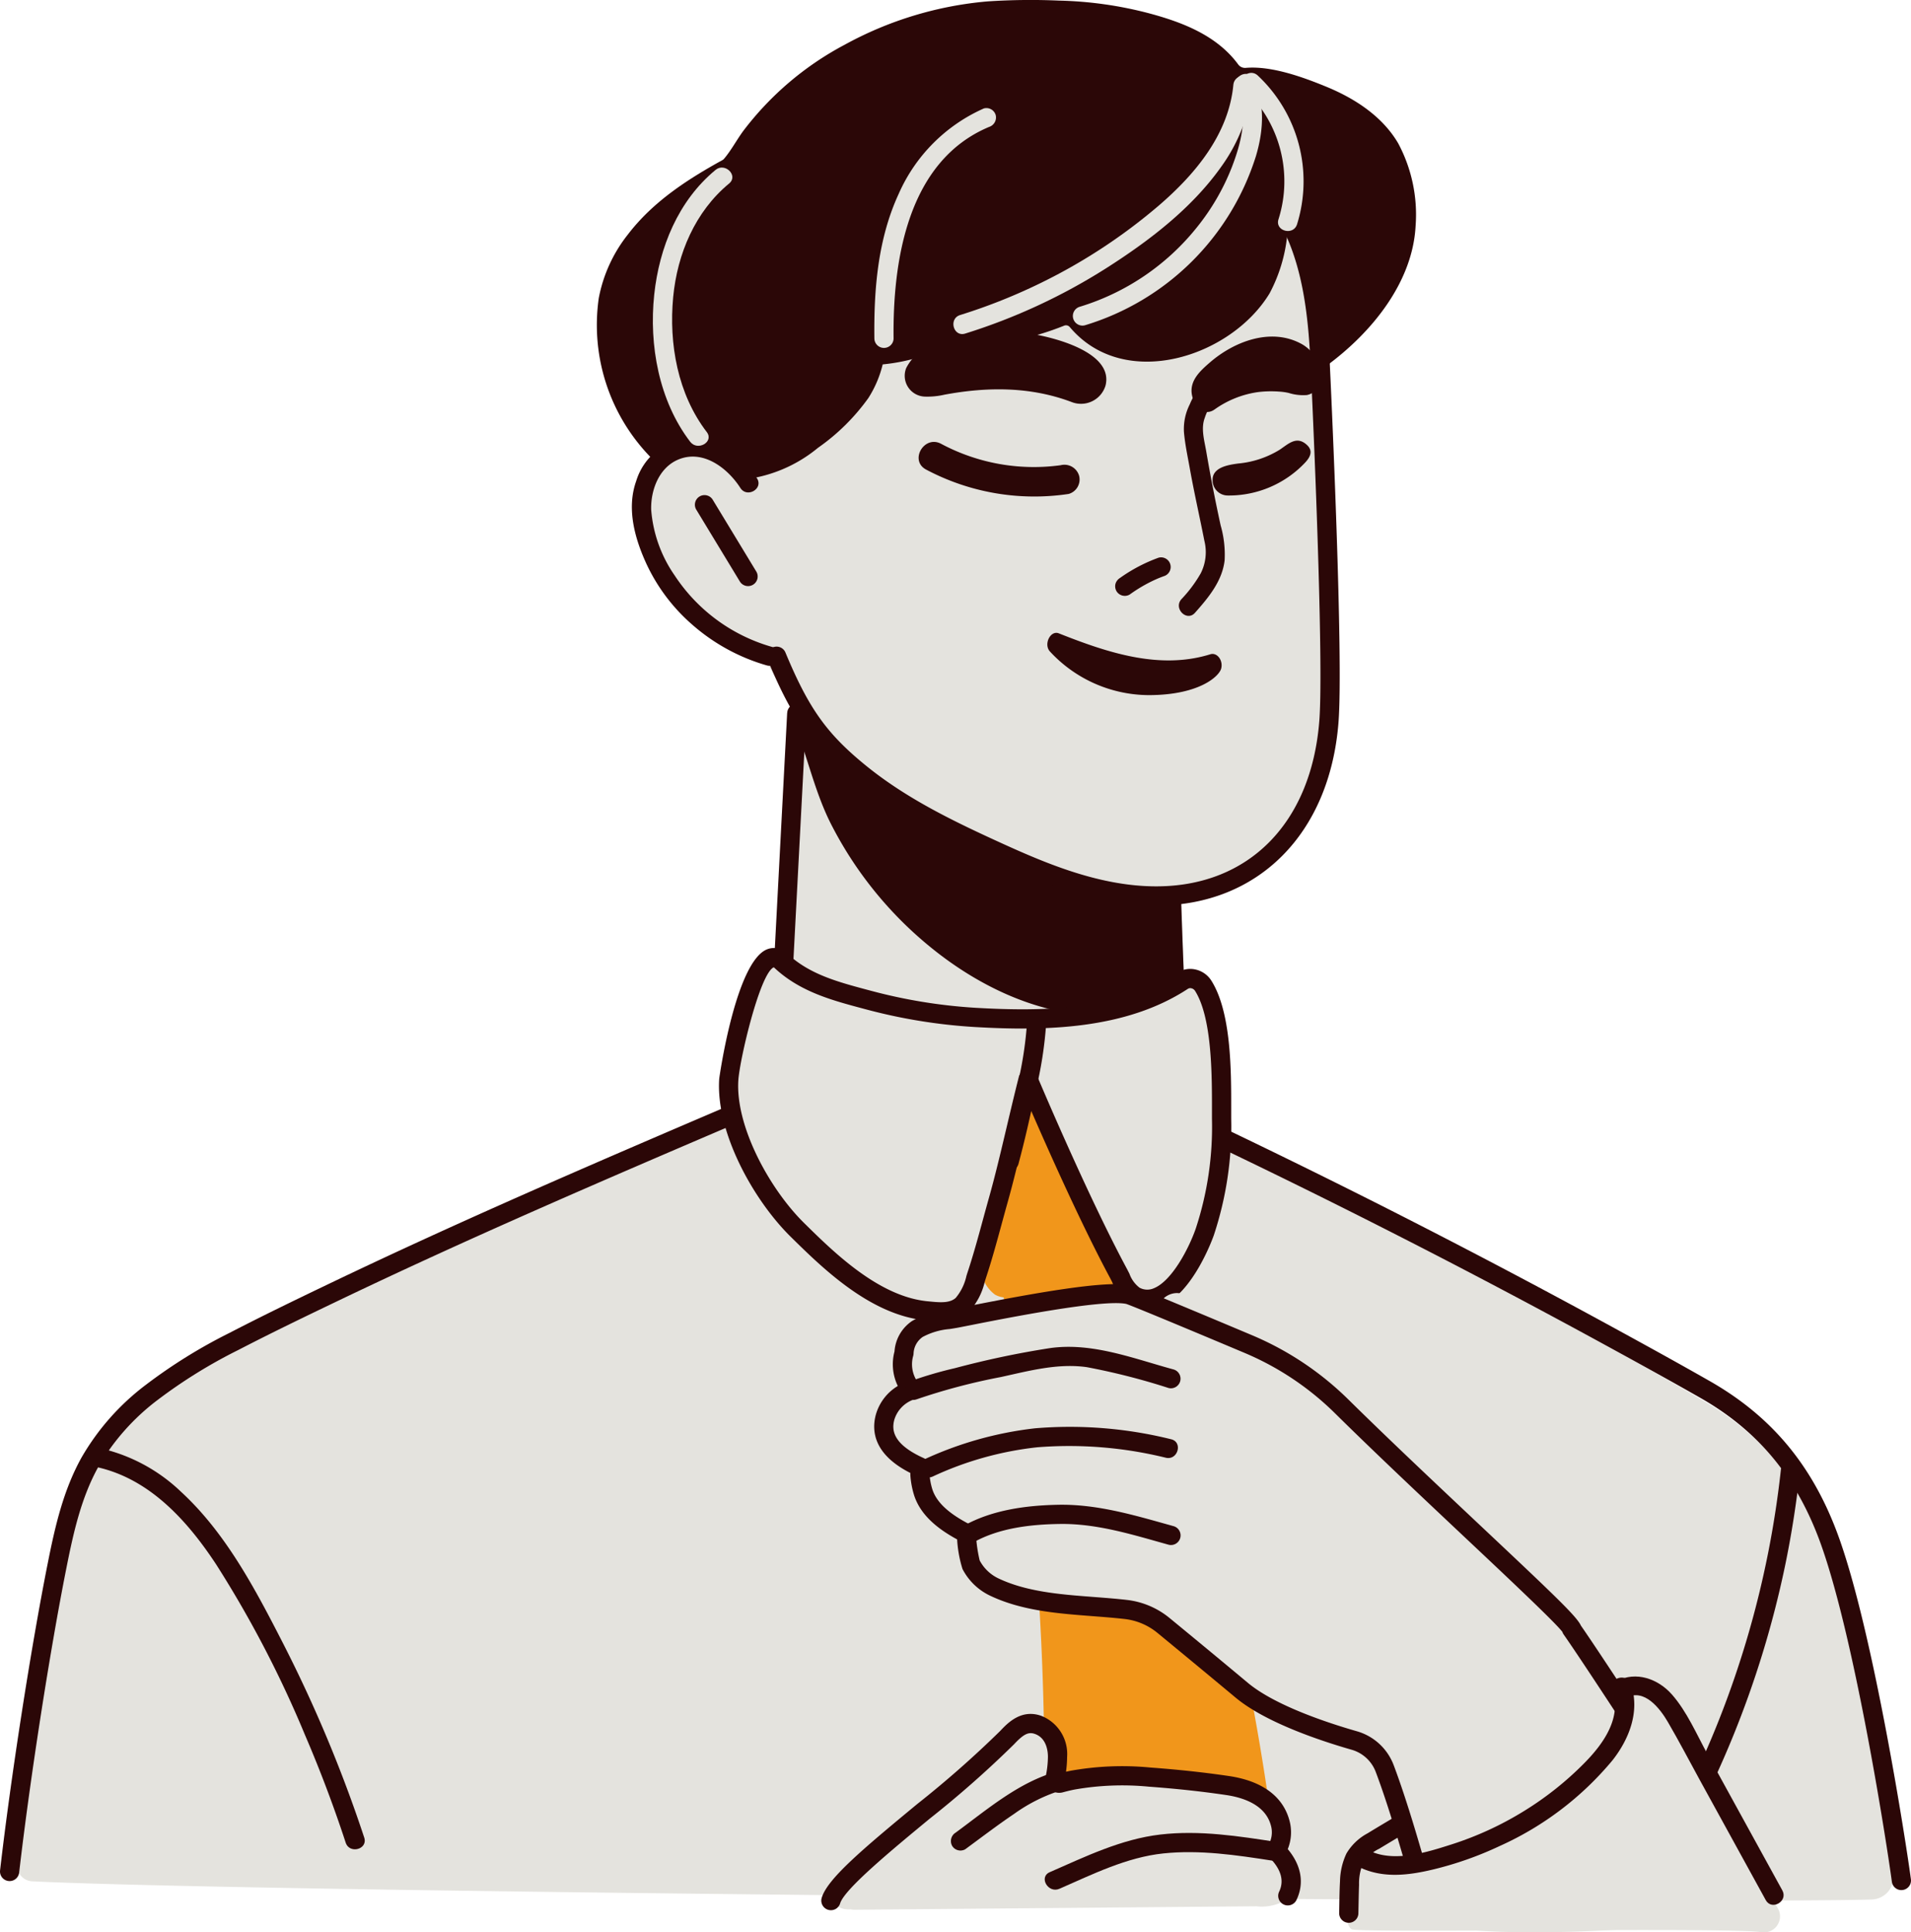 <svg id="Group_16086" data-name="Group 16086" xmlns="http://www.w3.org/2000/svg" xmlns:xlink="http://www.w3.org/1999/xlink" width="244.979" height="247.67" viewBox="0 0 244.979 247.67">
  <defs>
    <clipPath id="clip-path">
      <rect id="Rectangle_815" data-name="Rectangle 815" width="244.979" height="247.67" fill="none"/>
    </clipPath>
  </defs>
  <g id="Group_16085" data-name="Group 16085" clip-path="url(#clip-path)">
    <path id="Path_1265" data-name="Path 1265" d="M131.935,149.056c5.072,2.04,10.924,2.227,16.329,2.293a37.435,37.435,0,0,0,17.528-3.583c2.744-1.363,5.3-1.011,7.923-2.925-.767-16.566-1.044-34.914-1.987-51.472a1.708,1.708,0,0,0-.062-1.047,2.317,2.317,0,0,0-2.385-2.164c-6-4.212-12.879-6.308-20.2-7.2-7.066-.858-16.951-2.484-22.941,2.306a2.383,2.383,0,0,0-.405.417,2.237,2.237,0,0,0-1.435,2c-1.144,18.009-1.6,36.652-3.008,54.642,3.593,2.768,6.416,5.022,10.649,6.724" transform="translate(-21.733 -14.692)" fill="#e4e3de"/>
    <path id="Path_1266" data-name="Path 1266" d="M124.788,109.6c1.232,3.558,2.137,7.15,3.826,10.544a49.011,49.011,0,0,0,12.952,16.037c5.843,4.738,13.269,8.407,20.9,8.644a30.918,30.918,0,0,0,11.6-2.021c-.7-16.026-1-33.544-1.9-49.429a1.711,1.711,0,0,0-.062-1.048,2.316,2.316,0,0,0-2.385-2.163c-6-4.212-12.879-6.308-20.2-7.2-7.066-.857-16.951-2.483-22.941,2.307a2.354,2.354,0,0,0-.405.417,2.236,2.236,0,0,0-1.435,2c-.4,6.276-.712,12.63-1.014,19.005.365.957.732,1.919,1.072,2.9" transform="translate(-22.168 -14.692)" fill="#2b0707"/>
    <path id="Path_1267" data-name="Path 1267" d="M190.021,71.834c-.236-7.547-.373-15.1-.731-22.645-.291-6.115-.928-12.471-3.739-18.009a20.867,20.867,0,0,0-5.65-6.851c-2.122-1.692-5.973-2.61-7.7-4.5-.223-.244-.355-.557-.554-.822a3.773,3.773,0,0,0-1.431-1.015,39.427,39.427,0,0,0-44.834,7.71c-11.731,11.656-15.463,28.543-12.529,44.431a2.237,2.237,0,0,0-.267,1.6A51.094,51.094,0,0,0,114.45,78.8a50.344,50.344,0,0,0,15.884,22.851c5.345,4.334,11.586,7.329,17.816,10.162,6.324,2.875,13.071,5.546,20.129,5.545,13.315,0,21.137-9.691,22.128-22.345.6-7.661-.144-15.515-.386-23.183" transform="translate(-20.051 -2.532)" fill="#e4e3de"/>
    <path id="Path_1268" data-name="Path 1268" d="M235.164,229.125c-3.062-8.989-8-15.58-16.119-20.368-4.136-2.439-8.308-4.814-12.485-7.176q-12.609-7.128-25.405-13.894-13.816-7.306-27.838-14.179a1.9,1.9,0,0,0-.307-.949c-3.83-6.04-10.467-9.189-17.254-9.911-8.35-.888-16.553,1.892-24.474,4.221a65.983,65.983,0,0,1-13.355,2.842,1.993,1.993,0,0,0-1.9,1.869c-17.733,7.841-35.459,15.714-52.853,24.336-4.267,2.115-8.532,4.248-12.734,6.5a66.87,66.87,0,0,0-10.468,6.718,30.753,30.753,0,0,0-7.964,9.3c-2.267,4.234-3.3,8.994-4.2,13.7-2.243,11.657-3.705,23.458-5.02,35.26a1.344,1.344,0,0,0,0,.2,2.026,2.026,0,0,0,1.761,2.645c31.052,1.536,217.412,2.936,235.94,2.332a2.876,2.876,0,0,0,2.7-3.291c-.725-5.637-3.7-27.464-8.025-40.154" transform="translate(-0.487 -29.114)" fill="#e4e3de"/>
    <path id="Path_1269" data-name="Path 1269" d="M243.746,271.1a1.231,1.231,0,0,1-1.219-1.069c-.614-4.615-4.652-30.657-9.012-43.021-3.056-8.666-8-14.709-15.568-19.017-4.242-2.416-8.5-4.755-12.466-6.921-8.365-4.568-16.9-9.079-25.375-13.407-9.017-4.608-18.371-9.211-27.805-13.683a1.234,1.234,0,0,1-.7-1.057.547.547,0,0,0-.107-.3c-3.285-5.005-9.245-8.3-16.35-9.026-7.361-.761-14.732,1.367-21.86,3.421q-1.08.31-2.152.617a69.042,69.042,0,0,1-13.6,2.789c-.272.02-.739.179-.764.645a1.23,1.23,0,0,1-.745,1.065c-19.715,8.422-36.122,15.5-52.805,23.49-4.084,1.957-8.429,4.051-12.7,6.264a64.8,64.8,0,0,0-10.278,6.368,28.728,28.728,0,0,0-7.643,8.61c-2.171,3.917-3.164,8.326-4.07,12.877-2.15,10.795-4.7,27.241-6.072,39.108a1.231,1.231,0,0,1-2.446-.282c1.375-11.924,3.942-28.454,6.1-39.306.946-4.749,1.989-9.362,4.332-13.59a31.2,31.2,0,0,1,8.284-9.358A67.162,67.162,0,0,1,29.386,199.7c4.3-2.229,8.666-4.334,12.768-6.3,16.561-7.932,32.831-14.959,52.31-23.282a3.245,3.245,0,0,1,2.881-2.154,66.775,66.775,0,0,0,13.112-2.7q1.069-.3,2.144-.614c7.354-2.119,14.959-4.312,22.793-3.5s14.463,4.5,18.156,10.125a3.121,3.121,0,0,1,.363.744c9.267,4.4,18.454,8.923,27.313,13.451,8.494,4.339,17.052,8.861,25.435,13.439,3.978,2.172,8.247,4.517,12.505,6.942,8.109,4.62,13.406,11.082,16.671,20.338,4.43,12.563,8.511,38.859,9.131,43.515a1.231,1.231,0,0,1-1.222,1.394" transform="translate(0 -28.845)" fill="#2b0707"/>
    <path id="Path_1270" data-name="Path 1270" d="M116.638,78.84a2.336,2.336,0,0,0-.224-1.29c-2.256-4.712-9.685-10.863-14.7-5.992-4.989,4.849.135,13.6,3.323,17.936,2.667,3.625,9.541,10.534,14.522,5.748,4.785-4.6.421-11.467-2.925-16.4" transform="translate(-17.853 -12.503)" fill="#e4e3de"/>
    <path id="Path_1271" data-name="Path 1271" d="M177.406,210.669q-2.658-8.248-5.782-16.337c-.018-.048-.044-.09-.065-.136a94.041,94.041,0,0,0-.456-17,2.3,2.3,0,0,0-.24-1.141l-.02-.047a1.938,1.938,0,0,0-1.821-1.243,1.883,1.883,0,0,0-.575.105c-3.369-.479-5.729-6.638-9.127-6.327-1.916.176-4.866,6.48-6.745,6.893-1.642.361-3.861.632-4.759,2.247-.925,1.662.135,3.872.651,5.517q.847,2.7,1.825,5.36.946,2.57,2.012,5.092a4.524,4.524,0,0,0,1.684,2.49,3.024,3.024,0,0,0,1.1.347,361.3,361.3,0,0,1,5.206,58.824q.053,8.61-.3,17.215c-.086,2.111,20.159,1.093,28.431.474.941-.071,2.032-.822,1.911-1.911a309.3,309.3,0,0,0-12.932-60.423" transform="translate(-26.421 -30.199)" fill="#f1961b"/>
    <path id="Path_1272" data-name="Path 1272" d="M174.626,153.128a1.919,1.919,0,0,0-2.613-.633c-7.575,4.97-17.537,5.226-26.647,4.7a68.761,68.761,0,0,1-13.681-2.232c-4.008-1.067-8.034-2.083-11.16-5-3.522-3.291-6.59,13.456-6.708,15.18-.447,6.57,4.4,14.968,8.8,19.3,4.441,4.372,10.059,9.724,16.529,10.365,1.578.156,3.338.379,4.585-.736,1.078-.964,1.48-2.637,1.9-3.917,1.023-3.1,1.815-6.27,2.7-9.4q2.028-7.209,4.056-14.417c.149-.529.208-3.768.3-3.224,1.46,8.918,6.975,19.292,11.1,26.932.534.988,1.01,2.334,2.123,2.9,1.538.78,3-.242,4.152-1.119a9.753,9.753,0,0,0,2.9-2.84c7.833-14.525,1.853-35.54,1.66-35.844" transform="translate(-20.389 -26.794)" fill="#e4e3de"/>
    <path id="Path_1273" data-name="Path 1273" d="M140.741,195.892a17.933,17.933,0,0,1-1.812-.119l-.172-.016c-7.107-.7-13.224-6.728-17.272-10.715-4.79-4.716-9.63-13.417-9.164-20.256.01-.145,2.105-15,6.14-16.588a2.41,2.41,0,0,1,2.637.591c2.819,2.633,6.465,3.6,10.324,4.63l.312.083a67.551,67.551,0,0,0,13.435,2.192c8.651.5,18.495.36,25.9-4.5a3,3,0,0,1,2.295-.41A3.224,3.224,0,0,1,175.4,152.2c2.563,4.047,2.558,11.505,2.554,16.442v1.266a44.112,44.112,0,0,1-2.224,14.928c-.105.3-2.64,7.43-6.775,9.092a4.571,4.571,0,0,1-3.869-.169,5.782,5.782,0,0,1-2.375-2.874c-.092-.186-.181-.367-.273-.537-3.684-6.848-7.994-16.546-10.2-21.62-.26,1.085-.5,2.118-.74,3.115-.764,3.227-1.423,6.013-2.254,8.963-.25.891-.494,1.786-.737,2.681-.607,2.228-1.235,4.532-1.976,6.777l-.17.534a8.418,8.418,0,0,1-2.081,3.915,5.07,5.07,0,0,1-3.543,1.179m-21.424-45.385c-1.765.752-4.354,11.738-4.539,14.446-.4,5.884,3.974,13.942,8.436,18.334,3.8,3.744,9.544,9.4,15.787,10.019l.173.017c1.373.137,2.672.268,3.469-.446a6.57,6.57,0,0,0,1.373-2.819c.061-.195.121-.384.181-.566.72-2.183,1.339-4.456,1.937-6.653.245-.9.491-1.8.744-2.7.816-2.9,1.47-5.664,2.227-8.864.484-2.045,1-4.241,1.624-6.717a1.231,1.231,0,0,1,2.329-.177c.063.153,6.43,15.287,11.546,24.8.1.194.207.4.312.611a3.889,3.889,0,0,0,1.283,1.771,2.079,2.079,0,0,0,1.836.08c2.308-.928,4.476-5.066,5.369-7.62a41.7,41.7,0,0,0,2.087-14.1V168.64c0-4.368.008-11.68-2.172-15.123a.766.766,0,0,0-.474-.325.576.576,0,0,0-.424.063c-8,5.252-18.339,5.425-27.393,4.9a70,70,0,0,1-13.927-2.27l-.31-.083c-3.983-1.06-8.1-2.155-11.372-5.211a.861.861,0,0,0-.1-.081" transform="translate(-20.121 -26.525)" fill="#2b0707"/>
    <path id="Path_1274" data-name="Path 1274" d="M122.574,111.088q-.832,15.866-1.664,31.732c-.083,1.583,2.38,1.579,2.462,0q.832-15.866,1.664-31.732c.083-1.583-2.38-1.579-2.462,0" transform="translate(-21.665 -19.693)" fill="#2b0707"/>
    <path id="Path_1275" data-name="Path 1275" d="M169.685,122.046c-7.561,0-14.614-2.92-20.633-5.655-6.415-2.916-12.624-5.9-18.082-10.326-5.371-4.354-7.963-7.977-11.09-15.5a1.231,1.231,0,1,1,2.274-.945c2.98,7.17,5.306,10.43,10.368,14.533,5.231,4.242,11.286,7.149,17.549,10,5.784,2.63,12.547,5.435,19.614,5.435,11.873,0,19.882-8.129,20.907-21.21.516-6.59-.46-31.811-1.12-45.673-.282-5.963-.916-12.21-3.606-17.51a1.231,1.231,0,0,1,2.2-1.115c2.9,5.714,3.574,12.272,3.87,18.508.182,3.836,1.762,37.718,1.115,45.984-1.118,14.261-10.285,23.477-23.355,23.479Z" transform="translate(-21.464 -5.985)" fill="#2b0707"/>
    <path id="Path_1276" data-name="Path 1276" d="M190.683,56.413c-.968,1-2.129,1.725-3.172,2.63a7.484,7.484,0,0,0-2,2.831,6.976,6.976,0,0,0-.744,3.529c.133,1.567.475,3.136.752,4.683.557,3.112,1.261,6.19,1.871,9.29a6.007,6.007,0,0,1-.468,4.143,17.136,17.136,0,0,1-2.482,3.324c-1.047,1.183.688,2.93,1.742,1.742,1.718-1.94,3.494-4.056,3.8-6.727a13.6,13.6,0,0,0-.508-4.468q-.529-2.417-1-4.845-.453-2.332-.854-4.673c-.236-1.375-.7-2.912-.186-4.266a6.486,6.486,0,0,1,1.68-2.7c1.074-.96,2.3-1.71,3.3-2.749,1.106-1.137-.634-2.879-1.741-1.741" transform="translate(-32.992 -10.042)" fill="#2b0707"/>
    <path id="Path_1277" data-name="Path 1277" d="M176.017,91.8a19.4,19.4,0,0,1,2.214-1.385q.557-.3,1.134-.558l.309-.136-.062.026.156-.064q.313-.127.63-.242a1.232,1.232,0,0,0-.655-2.375,20.538,20.538,0,0,0-4.968,2.608,1.334,1.334,0,0,0-.566.735,1.26,1.26,0,0,0,.125.949,1.245,1.245,0,0,0,1.684.442" transform="translate(-31.208 -15.59)" fill="#2b0707"/>
    <path id="Path_1278" data-name="Path 1278" d="M14.576,228.492c6.94,1.4,11.878,6.89,15.608,12.564A141.3,141.3,0,0,1,41.558,262.9q2.911,6.772,5.21,13.784c.495,1.5,2.874.856,2.375-.655a175.409,175.409,0,0,0-10.406-24.891c-3.52-6.871-7.331-14.148-13.091-19.436a21.972,21.972,0,0,0-10.414-5.582c-1.548-.312-2.21,2.061-.655,2.375" transform="translate(-2.453 -40.512)" fill="#2b0707"/>
    <path id="Path_1279" data-name="Path 1279" d="M195.943,18.381c-2.009-3.446-5.532-5.742-9.146-7.235-3.021-1.247-7.09-2.731-10.407-2.446a1.082,1.082,0,0,1-.969-.448c-2.78-3.775-7.3-5.467-11.7-6.619A49.643,49.643,0,0,0,152.434.076a83.487,83.487,0,0,0-9.1.1,46.337,46.337,0,0,0-18.352,5.557,39.5,39.5,0,0,0-13.012,11.061c-.848,1.16-1.535,2.472-2.464,3.568a.668.668,0,0,1-.187.152c-4.557,2.513-8.943,5.363-12.143,9.556a18.744,18.744,0,0,0-3.722,8.15,24.278,24.278,0,0,0,7.107,20.839c.969.885,1.037-.6,1.689-1.384a2.1,2.1,0,0,0,.465-.176c2.5-1.34,5.5-.16,7.51,1.525.376.315.734.65,1.082,1a1.791,1.791,0,0,0,.333.254,2.017,2.017,0,0,0,2.156.885,18.168,18.168,0,0,0,7.758-3.764,26.844,26.844,0,0,0,6.46-6.378,14.233,14.233,0,0,0,1.839-4.316,24.1,24.1,0,0,0,4.986-1.019,25.581,25.581,0,0,0,4.528-1.946c.231.041.463.083.7.116a21.035,21.035,0,0,0,7.08-.3,35.644,35.644,0,0,0,5.976-1.819.639.639,0,0,1,.721.191c6.97,8.272,20.65,3.863,25.614-4.342a20.157,20.157,0,0,0,2.238-7.3.217.217,0,0,1,.408-.061c.431.882.827,1.779,1.183,2.692a40.938,40.938,0,0,1,1.618,5.137c.451,1.848.57,6.617.714,6.994a1.771,1.771,0,0,0,.178,1.436c.479.818.161.981,1,.365,5.813-4.283,11.006-10.707,11.374-17.92a19.376,19.376,0,0,0-2.223-10.539" transform="translate(-16.697 0)" fill="#2b0707"/>
    <path id="Path_1280" data-name="Path 1280" d="M274.043,229a123.608,123.608,0,0,1-12.42,42.233,125.116,125.116,0,0,1-6.259,11.015c-.854,1.341,1.276,2.577,2.126,1.243a126.258,126.258,0,0,0,17.034-41.825c.876-4.185,1.527-8.414,1.981-12.665.168-1.574-2.3-1.562-2.462,0" transform="translate(-45.722 -40.824)" fill="#2b0707"/>
    <path id="Path_1281" data-name="Path 1281" d="M114.719,73.545c-1.856-2.891-4.788-5.269-8.388-5.2a7.847,7.847,0,0,0-7.094,5.566c-1.252,3.515-.183,7.34,1.31,10.594a23.388,23.388,0,0,0,5.866,7.792,24.87,24.87,0,0,0,9.6,5.244,1.232,1.232,0,0,0,.654-2.375,22.2,22.2,0,0,1-12.485-9.149,17.05,17.05,0,0,1-3.022-8.446c-.069-2.485.983-5.343,3.419-6.4,3.193-1.386,6.368,1.051,8.017,3.618.853,1.33,2.985.1,2.126-1.243" transform="translate(-17.683 -12.246)" fill="#2b0707"/>
    <path id="Path_1282" data-name="Path 1282" d="M184.466,101.566c-6.521,2.027-13.208-.22-19.422-2.682-1.078-.427-1.992,1.419-1.126,2.338a17.352,17.352,0,0,0,12.627,5.58c6.489,0,9.058-2.411,9.315-3.413.266-1.037-.52-2.095-1.394-1.823" transform="translate(-29.31 -17.707)" fill="#2b0707"/>
    <path id="Path_1283" data-name="Path 1283" d="M164.037,73.324a1.96,1.96,0,0,0-2.35-1.335,25.229,25.229,0,0,1-15.336-2.742c-2.169-1.157-4.1,2.141-1.928,3.3a29.6,29.6,0,0,0,18.28,3.127,1.923,1.923,0,0,0,1.335-2.35" transform="translate(-25.708 -12.365)" fill="#2b0707"/>
    <path id="Path_1284" data-name="Path 1284" d="M201.468,69.352c-1.328-1.219-2.379-.112-3.5.629a12.283,12.283,0,0,1-5.319,1.759c-1.275.176-3.345.486-3.268,2.187a1.947,1.947,0,0,0,1.91,1.911,13.414,13.414,0,0,0,10-4.268c.676-.737.959-1.5.176-2.218" transform="translate(-33.934 -12.33)" fill="#2b0707"/>
    <path id="Path_1285" data-name="Path 1285" d="M193.8,73.264a.216.216,0,0,0-.041.015.348.348,0,0,1,.041-.015" transform="translate(-34.719 -13.128)" fill="#2b0707"/>
    <path id="Path_1286" data-name="Path 1286" d="M158.53,177.518c.8-2.987,1.489-6.011,2.124-9.038a50.821,50.821,0,0,0,1.448-9.227,1.232,1.232,0,0,0-2.462,0,48.251,48.251,0,0,1-1.408,8.8c-.624,2.949-1.292,5.9-2.076,8.806a1.232,1.232,0,0,0,2.375.655" transform="translate(-27.972 -28.323)" fill="#2b0707"/>
    <path id="Path_1287" data-name="Path 1287" d="M194.231,13.458a16.137,16.137,0,0,1,4.4,16.68c-.488,1.511,1.889,2.159,2.375.654a18.583,18.583,0,0,0-5.036-19.074c-1.166-1.07-2.912.667-1.741,1.74" transform="translate(-34.734 -2.04)" fill="#e4e3de"/>
    <path id="Path_1288" data-name="Path 1288" d="M188.542,13.406c1.607,3.176.611,6.961-.6,10.093a29.176,29.176,0,0,1-4.518,7.755,30.656,30.656,0,0,1-14.974,10.132,1.232,1.232,0,0,0,.655,2.375,32.971,32.971,0,0,0,21.926-21.68c.974-3.271,1.219-6.8-.36-9.917-.716-1.414-2.841-.169-2.126,1.243" transform="translate(-30.029 -2.068)" fill="#e4e3de"/>
    <path id="Path_1289" data-name="Path 1289" d="M184.789,13c-.6,6.316-4.867,11.418-9.491,15.408a71.667,71.667,0,0,1-15.7,10.222,72.663,72.663,0,0,1-9.836,3.867c-1.508.471-.864,2.85.654,2.374A75.827,75.827,0,0,0,168.481,36.5c5.5-3.5,11.005-7.694,14.793-13.068A21.7,21.7,0,0,0,187.252,13c.15-1.577-2.313-1.566-2.462,0" transform="translate(-26.681 -2.118)" fill="#e4e3de"/>
    <path id="Path_1290" data-name="Path 1290" d="M150.6,16.915a21.379,21.379,0,0,0-10.932,10.969c-2.672,5.79-3.185,12.248-3.109,18.545a1.232,1.232,0,0,0,2.462,0c-.119-9.957,1.775-22.747,12.234-27.139a1.274,1.274,0,0,0,.859-1.514,1.238,1.238,0,0,0-1.514-.86" transform="translate(-24.469 -3.019)" fill="#e4e3de"/>
    <path id="Path_1291" data-name="Path 1291" d="M110,26.467c-4.782,3.948-7.221,9.932-7.863,15.985-.685,6.469.6,13.612,4.611,18.858.951,1.242,3.089.016,2.126-1.243C105.148,55.2,104,48.774,104.568,42.762c.528-5.542,2.819-10.96,7.171-14.554,1.224-1.01-.527-2.743-1.74-1.741" transform="translate(-18.27 -4.689)" fill="#e4e3de"/>
    <path id="Path_1292" data-name="Path 1292" d="M202.464,56.248A4.914,4.914,0,0,0,200,53.4c-3.859-1.979-8.475-.183-11.537,2.461-1.285,1.11-2.689,2.381-2.307,4.231.271,1.315,1.482,2.79,2.879,1.816a12.649,12.649,0,0,1,5.472-2.219l.19-.026.233-.025q.363-.034.726-.052a14.036,14.036,0,0,1,1.662.025,7.363,7.363,0,0,1,1.221.17,6.16,6.16,0,0,0,2.351.27c1.708-.346,2.013-2.4,1.574-3.808" transform="translate(-33.345 -9.419)" fill="#2b0707"/>
    <path id="Path_1293" data-name="Path 1293" d="M141.49,56.438a6.388,6.388,0,0,1,3.635-3.115,23.551,23.551,0,0,1,13.091-1.144c3.282.625,9.8,2.558,8.826,6.5a3.283,3.283,0,0,1-4.349,2.121c-5.229-1.973-10.73-1.976-16.291-.944a9.631,9.631,0,0,1-2.412.25,2.671,2.671,0,0,1-2.5-3.669" transform="translate(-25.317 -9.271)" fill="#2b0707"/>
    <path id="Path_1294" data-name="Path 1294" d="M108.67,79.128l5.623,9.268a1.232,1.232,0,0,0,2.126-1.243q-2.811-4.634-5.623-9.268a1.232,1.232,0,0,0-2.126,1.243" transform="translate(-19.439 -13.851)" fill="#2b0707"/>
    <path id="Path_1295" data-name="Path 1295" d="M226.2,244.969c.449-.717-23.892-22.476-34.435-33.57-1.38-1.452-5.292-3.314-9.508-5q-1.452-1.209-2.928-2.387c-1.109-.884-2.223-2.064-3.729-2.1a2.565,2.565,0,0,0-2.189,1.3c-1.776-.537-3.2-.94-4-1.106-3.687-.773-18.287,2.289-21.969,3-1.663.32-3.675.427-5.114,1.4a3.939,3.939,0,0,0-1.713,3.105,5.164,5.164,0,0,0,.992,4.726,5.2,5.2,0,0,0-3.429,3.524c-.809,3.126,1.386,6.227,4.156,7.478a3.32,3.32,0,0,0,.857.338c.106,1.33,1.381,2.92,2.093,4.032a8.753,8.753,0,0,0,3.492,3.088c-.675,2.392-.21,2.464,1.369,4.448,2.441,3.064,6.4,4.478,10.074,5.113,4.291.741,8.286-.225,11.6.868,4.559,1.5,8.1,5.317,11.8,8.409,5.246,4.377,16.942,6.7,17.157,7.171,3.069,6.8,4.264,16.108,7.333,22.906a1.836,1.836,0,0,0,1.529.989c1.8,2.229,40.1,1.2,39.822-3.067,0,0-18.974-28.56-23.264-34.67" transform="translate(-24.729 -36.181)" fill="#e4e3de"/>
    <path id="Path_1296" data-name="Path 1296" d="M207.843,282.7a1.233,1.233,0,0,1-1.138-.761c-.243-.587-.636-1.958-1.37-4.534-1.116-3.924-2.8-9.853-4.515-14.384a4.666,4.666,0,0,0-3.067-2.824c-3.91-1.119-11.046-3.476-14.894-6.688-4.079-3.4-7.838-6.5-10.026-8.3a8.053,8.053,0,0,0-4.211-1.776c-1.353-.153-2.772-.262-4.143-.367-4.458-.341-9.067-.693-13.128-2.638a7.694,7.694,0,0,1-3.5-3.4,15.6,15.6,0,0,1-.688-3.793c-2.251-1.23-4.682-2.98-5.536-5.726a11.222,11.222,0,0,1-.463-2.53c0-.029,0-.128,0-.262-4.624-2.344-4.986-5.3-4.44-7.408a6.282,6.282,0,0,1,2.833-3.741,6.366,6.366,0,0,1-.423-4.421,5.127,5.127,0,0,1,2.241-3.9,10.814,10.814,0,0,1,4.479-1.408c.374-.058.741-.117,1.092-.184l1.448-.285c8.63-1.708,17.876-3.37,21.006-2.71.245.05.7.146,15.539,6.391a39.314,39.314,0,0,1,12.417,8.289c4.975,4.909,11.083,10.66,16.472,15.733,9.883,9.3,12.744,12,13.3,13.21C231.732,250.906,250.809,280.5,251,280.8a1.231,1.231,0,1,1-2.069,1.335c-.2-.307-19.785-30.689-24.011-36.708a1.22,1.22,0,0,1-.167-.337c-.887-1.186-6.848-6.8-12.619-12.23-5.4-5.082-11.518-10.843-16.513-15.774a36.871,36.871,0,0,0-11.643-7.771c-12.834-5.4-14.868-6.182-15.146-6.266-3-.626-15.326,1.812-19.965,2.731l-1.461.287c-.377.073-.772.135-1.175.2a8.891,8.891,0,0,0-3.48,1.014,2.715,2.715,0,0,0-1.175,2.16,1.229,1.229,0,0,1-.052.287,3.963,3.963,0,0,0,.362,3,4.06,4.06,0,0,0,.41.593,1.231,1.231,0,0,1-.579,1.946,3.965,3.965,0,0,0-2.616,2.661c-.316,1.221-.269,3.057,3.772,4.882.763.337.757.992.747,1.9v.149a8.714,8.714,0,0,0,.355,1.921c.682,2.193,3.08,3.653,5.092,4.679a1.232,1.232,0,0,1,.54,1.65,18.708,18.708,0,0,0,.446,2.822,5.277,5.277,0,0,0,2.358,2.279c3.645,1.746,8.02,2.08,12.251,2.4,1.395.107,2.837.216,4.235.376a10.5,10.5,0,0,1,5.495,2.32c2.192,1.8,5.956,4.9,10.041,8.312,3.5,2.92,10.271,5.145,13.994,6.21a7.142,7.142,0,0,1,4.693,4.322c1.748,4.628,3.453,10.616,4.581,14.58.578,2.03,1.077,3.784,1.277,4.267a1.231,1.231,0,0,1-1.138,1.7" transform="translate(-24.464 -35.927)" fill="#2b0707"/>
    <path id="Path_1297" data-name="Path 1297" d="M188.779,289.084a6.448,6.448,0,0,0-1.936-3.659,4.451,4.451,0,0,0,.5-3.605c-.851-3.067-3.855-4.323-6.734-4.748-3.31-.488-6.647-.835-9.984-1.079a35.834,35.834,0,0,0-9.862.387c-.538.11-1.07.238-1.6.38a.53.53,0,0,1-.654-.62,13.936,13.936,0,0,0,.305-2.742,4.076,4.076,0,0,0-2.466-4.089,3.272,3.272,0,0,0-3.994,1.62c-1.539,2.425-10.6,9.593-13.15,11.242-3.228,2.086-5.987,4.982-8.83,7.547-1.393,1.257-.154,3.114,1.321,3.205a2.086,2.086,0,0,0,.589.009,2.034,2.034,0,0,0,.493.058l51.521-.442a6.069,6.069,0,0,0,3.136-.46,2.971,2.971,0,0,0,1.346-3" transform="translate(-23.252 -48.22)" fill="#e4e3de"/>
    <path id="Path_1298" data-name="Path 1298" d="M129.5,292.787a1.252,1.252,0,0,1-.353-.051,1.232,1.232,0,0,1-.827-1.533c.721-2.415,5.127-6.145,12.256-12.032a132.392,132.392,0,0,0,10.616-9.35c.946-1,2.7-2.875,5.31-1.933a5.26,5.26,0,0,1,3.278,5.254,14.442,14.442,0,0,1-.142,1.9c.2-.047.409-.09.614-.132a37.534,37.534,0,0,1,10.2-.409c3.589.263,6.884.62,10.072,1.089,4.213.621,6.89,2.57,7.741,5.636a5.726,5.726,0,0,1-.2,3.731c1.743,2.082,2.145,4.369,1.12,6.517a1.231,1.231,0,0,1-2.223-1.06c.671-1.407.251-2.882-1.25-4.383a1.231,1.231,0,0,1-.175-1.521,3.214,3.214,0,0,0,.356-2.626c-.721-2.6-3.513-3.532-5.728-3.858-3.128-.462-6.364-.813-9.892-1.07a35.3,35.3,0,0,0-9.526.365c-.515.1-1.023.227-1.527.362a1.761,1.761,0,0,1-2.178-2.059,12.716,12.716,0,0,0,.279-2.5c0-.544-.1-2.361-1.652-2.921-.831-.3-1.456,0-2.68,1.305a133.518,133.518,0,0,1-10.84,9.562c-4.865,4.017-10.92,9.017-11.464,10.839a1.232,1.232,0,0,1-1.18.878" transform="translate(-22.983 -47.956)" fill="#2b0707"/>
    <path id="Path_1299" data-name="Path 1299" d="M162.33,276.537c-5.012,1.323-9.127,4.9-13.222,7.9a1.267,1.267,0,0,0-.442,1.684,1.241,1.241,0,0,0,1.684.442c2.08-1.525,4.134-3.1,6.272-4.54a21.115,21.115,0,0,1,6.362-3.115,1.232,1.232,0,0,0-.655-2.375" transform="translate(-26.609 -49.543)" fill="#2b0707"/>
    <path id="Path_1300" data-name="Path 1300" d="M193.006,287.392c-4.951-.766-10-1.56-15.02-.973s-9.6,2.823-14.179,4.825c-1.449.634-.2,2.755,1.243,2.127,4.275-1.868,8.621-4.038,13.319-4.531,4.675-.491,9.37.213,13.983.927,1.551.24,2.219-2.132.655-2.375" transform="translate(-29.237 -51.286)" fill="#2b0707"/>
    <path id="Path_1301" data-name="Path 1301" d="M142.855,217.031a78.486,78.486,0,0,1,10.79-2.852c3.643-.8,7.277-1.787,11-1.267a85.9,85.9,0,0,1,10.49,2.675,1.232,1.232,0,0,0,.654-2.375c-5.157-1.4-10.446-3.51-15.875-2.736a116.951,116.951,0,0,0-12.151,2.561,51.689,51.689,0,0,0-5.566,1.618c-1.468.553-.832,2.935.655,2.375" transform="translate(-25.331 -37.685)" fill="#2b0707"/>
    <path id="Path_1302" data-name="Path 1302" d="M145.272,229.158a42.528,42.528,0,0,1,13.406-3.745,51.9,51.9,0,0,1,16.479,1.344c1.542.35,2.2-2.023.654-2.375a53.777,53.777,0,0,0-17.432-1.4,46.277,46.277,0,0,0-14.35,4.052c-1.441.653-.191,2.775,1.243,2.126" transform="translate(-25.693 -39.916)" fill="#2b0707"/>
    <path id="Path_1303" data-name="Path 1303" d="M151.654,239.78c3.3-1.848,7.365-2.3,11.093-2.351,4.789-.059,9.337,1.392,13.9,2.661a1.232,1.232,0,0,0,.655-2.375c-4.858-1.35-9.7-2.841-14.794-2.745-4.093.077-8.479.657-12.1,2.683a1.232,1.232,0,0,0,1.243,2.126" transform="translate(-26.843 -42.103)" fill="#2b0707"/>
    <path id="Path_1304" data-name="Path 1304" d="M265.592,291.646q-7.829-13.953-15.271-28.154a1.689,1.689,0,0,0-2.406-.775,1.881,1.881,0,0,0-1.715,1.492c-.91,5.733-5.632,9.691-9.816,12.788a54.324,54.324,0,0,1-15.309,7.975,51.351,51.351,0,0,1-9.5,2.187c-1.024.132-2.061,6.272-.622,7.152.829.508,48.3-.281,52.485.369a2.058,2.058,0,0,0,2.157-3.035" transform="translate(-37.673 -47.034)" fill="#e4e3de"/>
    <path id="Path_1305" data-name="Path 1305" d="M253.609,264.5c2.311-1.227,4.322,1.417,5.321,3.135,1.425,2.448,2.741,4.967,4.1,7.449q4.221,7.682,8.44,15.362c.763,1.39,2.891.149,2.127-1.243q-4.81-8.753-9.619-17.506c-1.391-2.533-2.613-5.415-4.534-7.6-1.764-2.008-4.606-3.037-7.083-1.722-1.4.743-.158,2.87,1.243,2.126" transform="translate(-45.11 -46.909)" fill="#2b0707"/>
    <path id="Path_1306" data-name="Path 1306" d="M216.379,283.611c-1.2.717-2.4,1.424-3.586,2.152a6.956,6.956,0,0,0-2.709,2.586,8.7,8.7,0,0,0-.825,3.542c-.079,1.383-.077,2.774-.108,4.157a1.232,1.232,0,0,0,2.462,0c.028-1.23.043-2.462.087-3.693a6.669,6.669,0,0,1,.511-2.764,4.931,4.931,0,0,1,2.067-1.848q1.671-1.007,3.345-2.007a1.232,1.232,0,0,0-1.243-2.126" transform="translate(-37.477 -50.786)" fill="#2b0707"/>
    <path id="Path_1307" data-name="Path 1307" d="M244.633,263.457c1.221,3.622-1.115,6.919-3.539,9.392a41.206,41.206,0,0,1-7.886,6.265,41.943,41.943,0,0,1-9.145,4.205c-3.171,1.013-7.315,2.351-10.523.859-1.428-.664-2.68,1.458-1.244,2.127,3,1.4,6.227.989,9.349.245a44.474,44.474,0,0,0,8.52-3,40.241,40.241,0,0,0,14.479-11c2.155-2.746,3.53-6.284,2.363-9.746-.5-1.493-2.883-.853-2.375.655" transform="translate(-37.927 -46.938)" fill="#2b0707"/>
  </g>
</svg>
